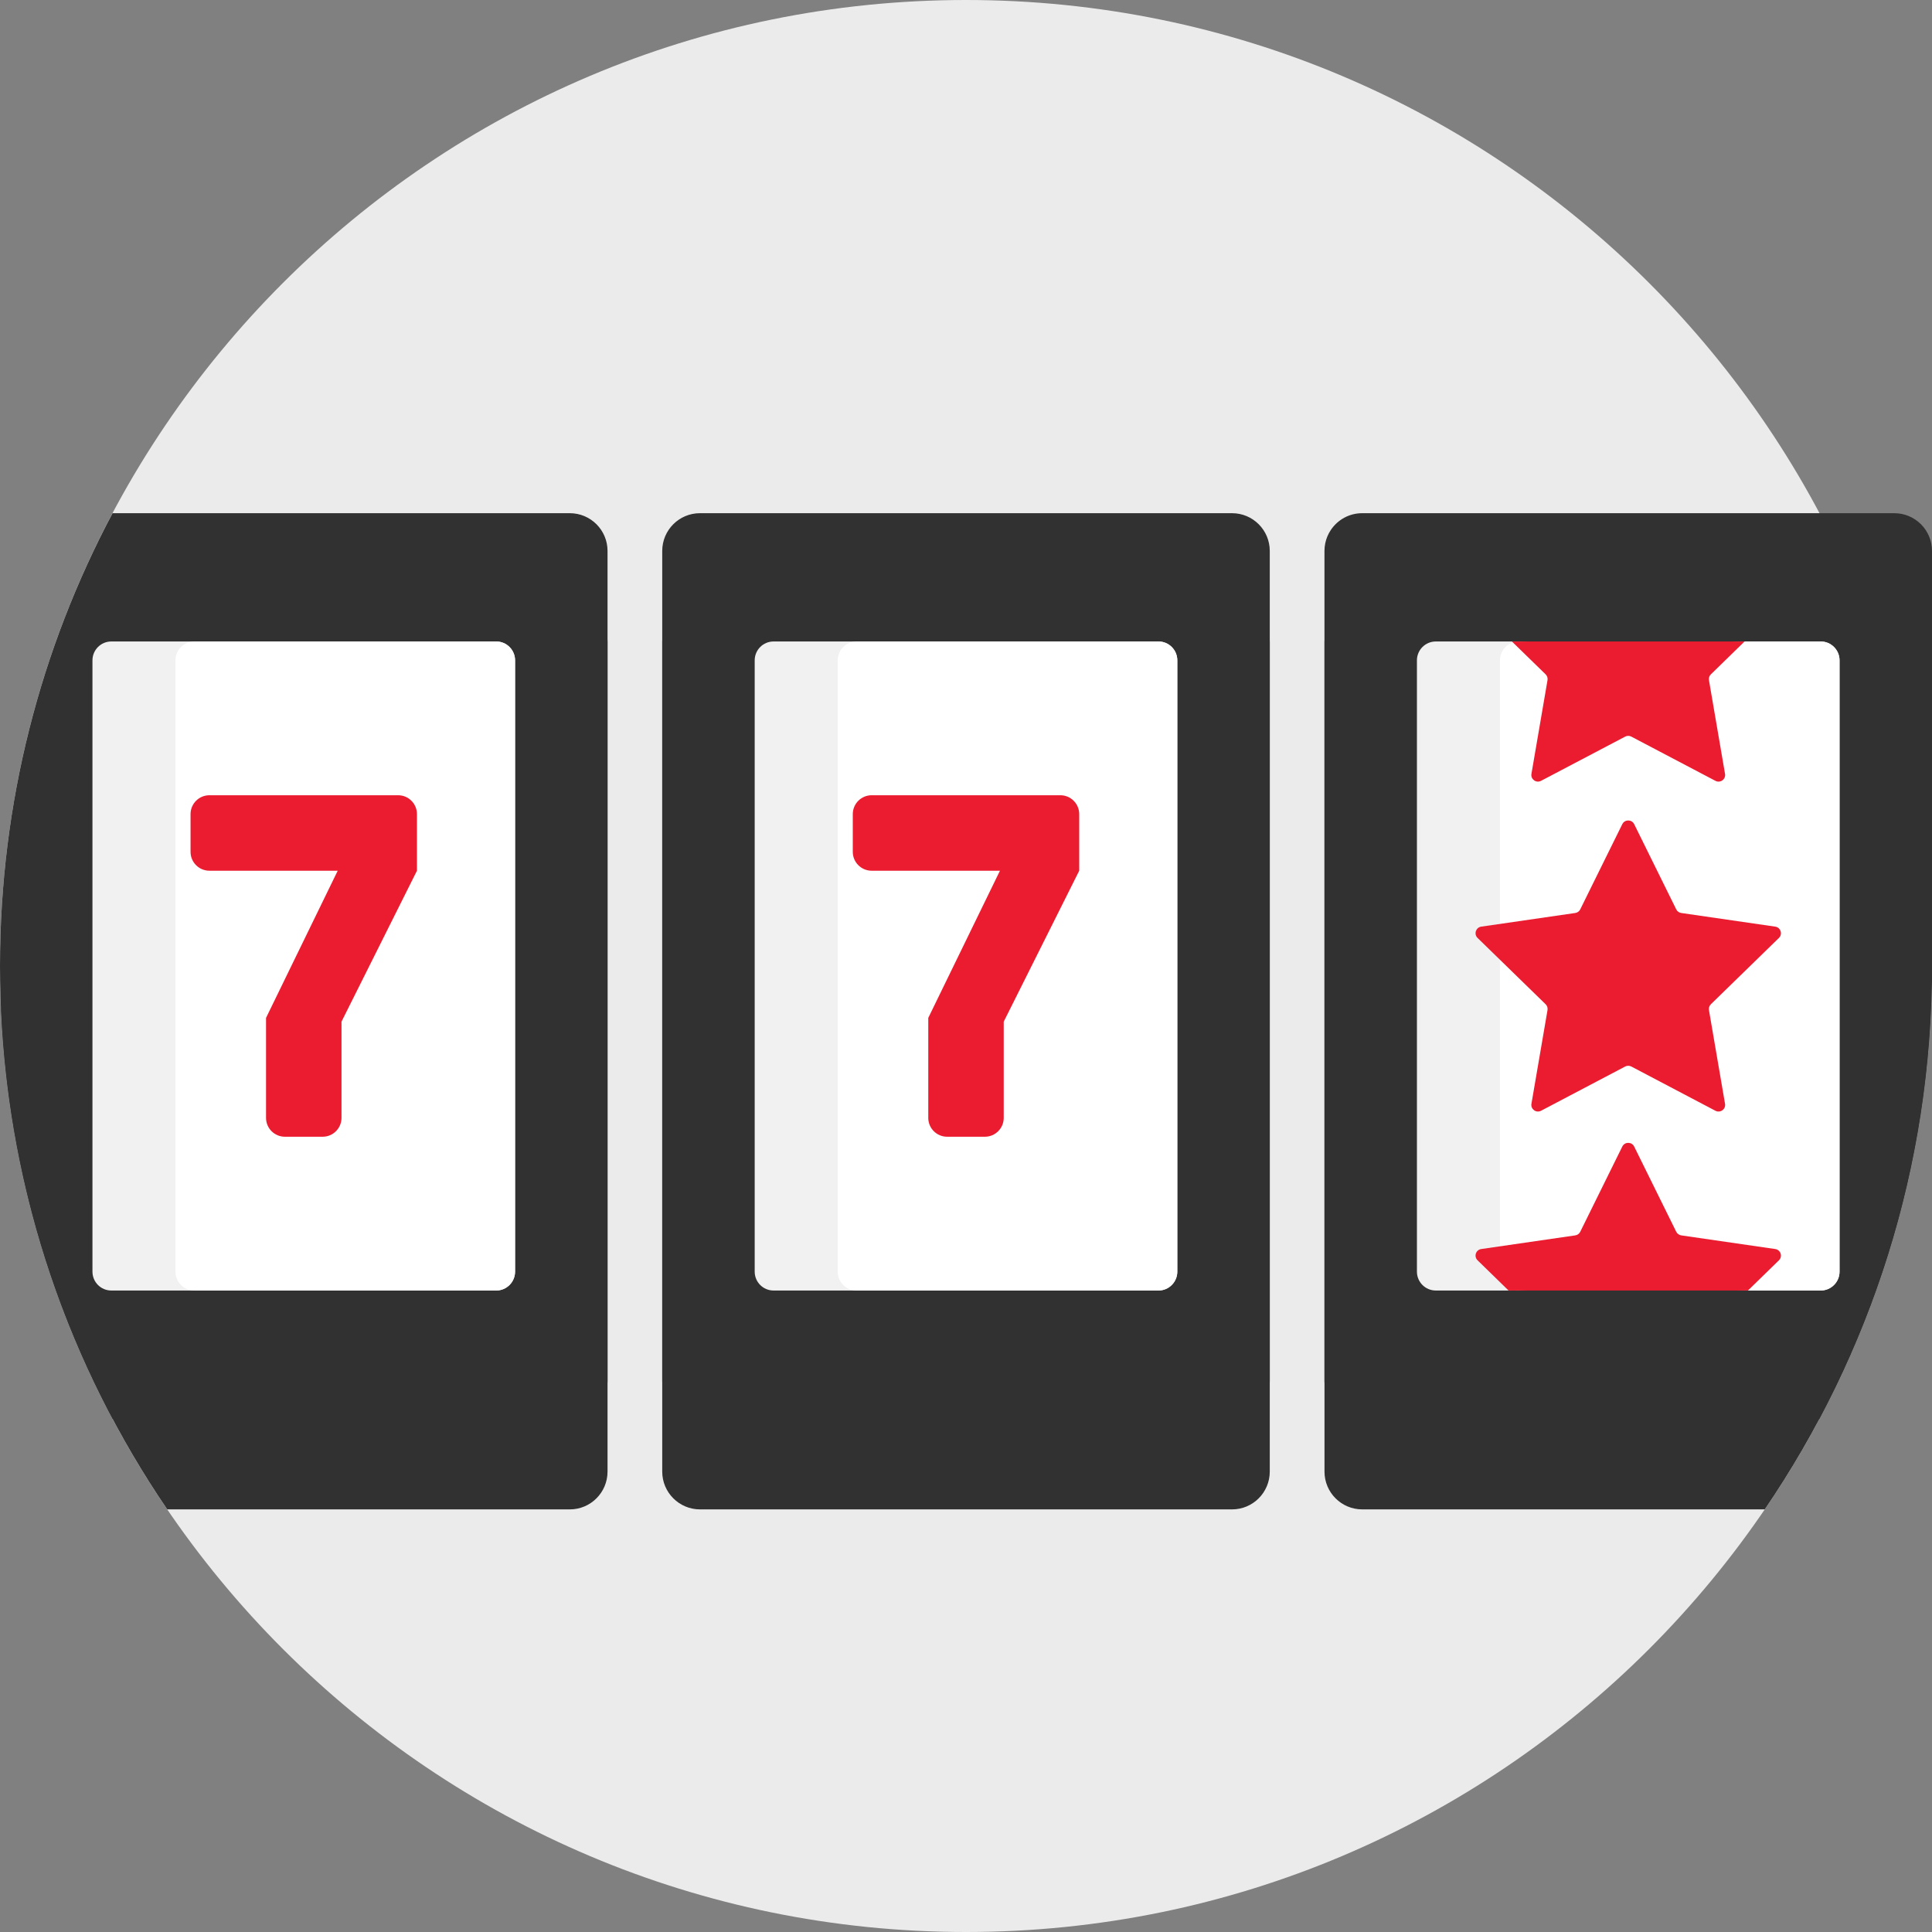 <svg width="70" height="70" viewBox="0 0 70 70" fill="none" xmlns="http://www.w3.org/2000/svg">
<rect x="0" y="0" width="70" height="70" fill="#808080" stroke="none"/>
<path d="M70 35C70 54.33 54.33 70 35 70C15.67 70 0 54.33 0 35C0 15.67 15.67 0 35 0C54.33 0 70 15.67 70 35Z" fill="#EBEBEB"/>
<path d="M22.012 23.242V53.32C22.012 54.075 21.4 54.688 20.645 54.688H6.06C2.521 49.496 0.344 43.303 0.039 36.621C0.287 31.31 1.721 26.31 4.079 21.875H20.645C21.4 21.875 22.012 22.487 22.012 23.242ZM44.639 21.875H25.362C24.607 21.875 23.994 22.487 23.994 23.242V53.32C23.994 54.075 24.607 54.688 25.362 54.688H44.639C45.394 54.688 46.006 54.075 46.006 53.32V23.242C46.006 22.487 45.394 21.875 44.639 21.875ZM67.454 21.875H65.922H49.356C48.884 21.875 48.468 22.114 48.222 22.478C48.124 22.623 48.053 22.789 48.016 22.967C47.998 23.056 47.989 23.148 47.989 23.242V38.828V53.32C47.989 54.075 48.601 54.688 49.356 54.688H63.941C67.764 49.078 70 42.3 70 35C70 30.358 69.095 25.928 67.454 21.875Z" fill="#313131"/>
<path d="M46.006 19.961V50.039C46.006 50.794 45.394 51.406 44.639 51.406H25.361C24.606 51.406 23.994 50.794 23.994 50.039V19.961C23.994 19.206 24.606 18.594 25.361 18.594H44.639C45.394 18.594 46.006 19.206 46.006 19.961ZM20.645 18.594H4.078C1.476 23.488 0 29.071 0 35C0 40.929 1.476 46.513 4.078 51.406H20.645C21.4 51.406 22.012 50.794 22.012 50.039V19.961C22.012 19.206 21.4 18.594 20.645 18.594ZM68.633 18.594H65.922H49.355C48.883 18.594 48.468 18.833 48.222 19.197C48.123 19.342 48.053 19.507 48.016 19.685C47.998 19.774 47.988 19.867 47.988 19.961V35.547V50.039C47.988 50.794 48.6 51.406 49.355 51.406H65.922C68.422 46.703 69.883 41.362 69.993 35.689C69.997 35.642 70 35.595 70 35.547V19.961C70 19.206 69.388 18.594 68.633 18.594Z" fill="#313131"/>
<path d="M42.656 23.926V46.074C42.656 46.452 42.35 46.758 41.973 46.758H28.027C27.65 46.758 27.344 46.452 27.344 46.074V23.926C27.344 23.548 27.65 23.242 28.027 23.242H41.973C42.35 23.242 42.656 23.548 42.656 23.926ZM17.979 23.242H4.033C3.656 23.242 3.35 23.548 3.35 23.926V46.074C3.35 46.452 3.656 46.758 4.033 46.758H17.979C18.356 46.758 18.662 46.452 18.662 46.074V23.926C18.662 23.548 18.356 23.242 17.979 23.242ZM65.967 23.242H63.096L60.329 23.436C59.577 23.489 58.822 23.492 58.069 23.444L54.893 23.242H52.022C51.644 23.242 51.338 23.548 51.338 23.926V46.074C51.338 46.452 51.644 46.758 52.022 46.758H54.713L56.188 46.664C58.057 46.544 59.931 46.544 61.8 46.664L63.267 46.758H65.967C66.344 46.758 66.65 46.452 66.65 46.074V23.926C66.65 23.548 66.344 23.242 65.967 23.242Z" fill="#F1F1F1"/>
<path d="M18.662 23.926V46.074C18.662 46.452 18.356 46.758 17.979 46.758H7.041C6.664 46.758 6.357 46.452 6.357 46.074V23.926C6.357 23.548 6.664 23.242 7.041 23.242H17.979C18.356 23.242 18.662 23.548 18.662 23.926ZM41.973 23.242H31.035C30.658 23.242 30.352 23.548 30.352 23.926V46.074C30.352 46.452 30.658 46.758 31.035 46.758H41.973C42.35 46.758 42.656 46.452 42.656 46.074V23.926C42.656 23.548 42.35 23.242 41.973 23.242ZM65.967 23.242H63.209L59.013 23.503C58.871 23.511 58.729 23.511 58.588 23.5L55.029 23.242C54.652 23.242 54.346 23.548 54.346 23.926V46.074C54.346 46.452 54.652 46.758 55.029 46.758L59.644 46.348L63.267 46.758H65.967C66.344 46.758 66.65 46.452 66.65 46.074V23.926C66.65 23.548 66.344 23.242 65.967 23.242Z" fill="white"/>
<path d="M39.102 29.497V31.548L36.367 37.017V40.503C36.367 40.88 36.061 41.186 35.684 41.186H34.316C33.939 41.186 33.633 40.88 33.633 40.503V36.88L36.23 31.548H31.582C31.205 31.548 30.898 31.242 30.898 30.864V29.497C30.898 29.119 31.205 28.813 31.582 28.813H38.418C38.795 28.813 39.102 29.119 39.102 29.497ZM14.424 28.813H7.588C7.21 28.813 6.904 29.119 6.904 29.497V30.864C6.904 31.242 7.21 31.548 7.588 31.548H12.236L9.639 36.88V40.503C9.639 40.88 9.945 41.186 10.322 41.186H11.69C12.067 41.186 12.373 40.88 12.373 40.503V37.017L15.107 31.548V29.497C15.107 29.119 14.801 28.813 14.424 28.813ZM56.001 36.386C56.057 36.441 56.083 36.521 56.069 36.599L55.487 39.992C55.454 40.188 55.659 40.337 55.835 40.245L58.883 38.642C58.952 38.606 59.036 38.606 59.106 38.642L62.153 40.245C62.329 40.337 62.535 40.188 62.501 39.992L61.919 36.599C61.905 36.521 61.931 36.442 61.988 36.386L64.454 33.983C64.596 33.844 64.517 33.603 64.321 33.574L60.913 33.079C60.835 33.068 60.768 33.019 60.733 32.948L59.209 29.86C59.121 29.683 58.867 29.683 58.779 29.86L57.255 32.948C57.221 33.019 57.153 33.068 57.075 33.079L53.668 33.574C53.471 33.603 53.393 33.844 53.535 33.983L56.001 36.386ZM64.321 45.255L60.913 44.76C60.835 44.748 60.768 44.699 60.733 44.629L59.209 41.541C59.121 41.363 58.867 41.363 58.779 41.541L57.255 44.629C57.221 44.699 57.153 44.748 57.075 44.76L53.668 45.255C53.471 45.283 53.393 45.525 53.535 45.663L54.658 46.758H63.331L64.454 45.663C64.596 45.525 64.517 45.283 64.321 45.255ZM56.069 24.645L55.487 28.039C55.454 28.234 55.659 28.384 55.835 28.291L58.883 26.689C58.952 26.652 59.036 26.652 59.106 26.689L62.153 28.291C62.329 28.384 62.535 28.234 62.501 28.039L61.919 24.645C61.905 24.567 61.931 24.488 61.988 24.433L63.209 23.242H54.779L56.001 24.433C56.057 24.488 56.083 24.567 56.069 24.645Z" fill="#EB1C30"/>
</svg>
